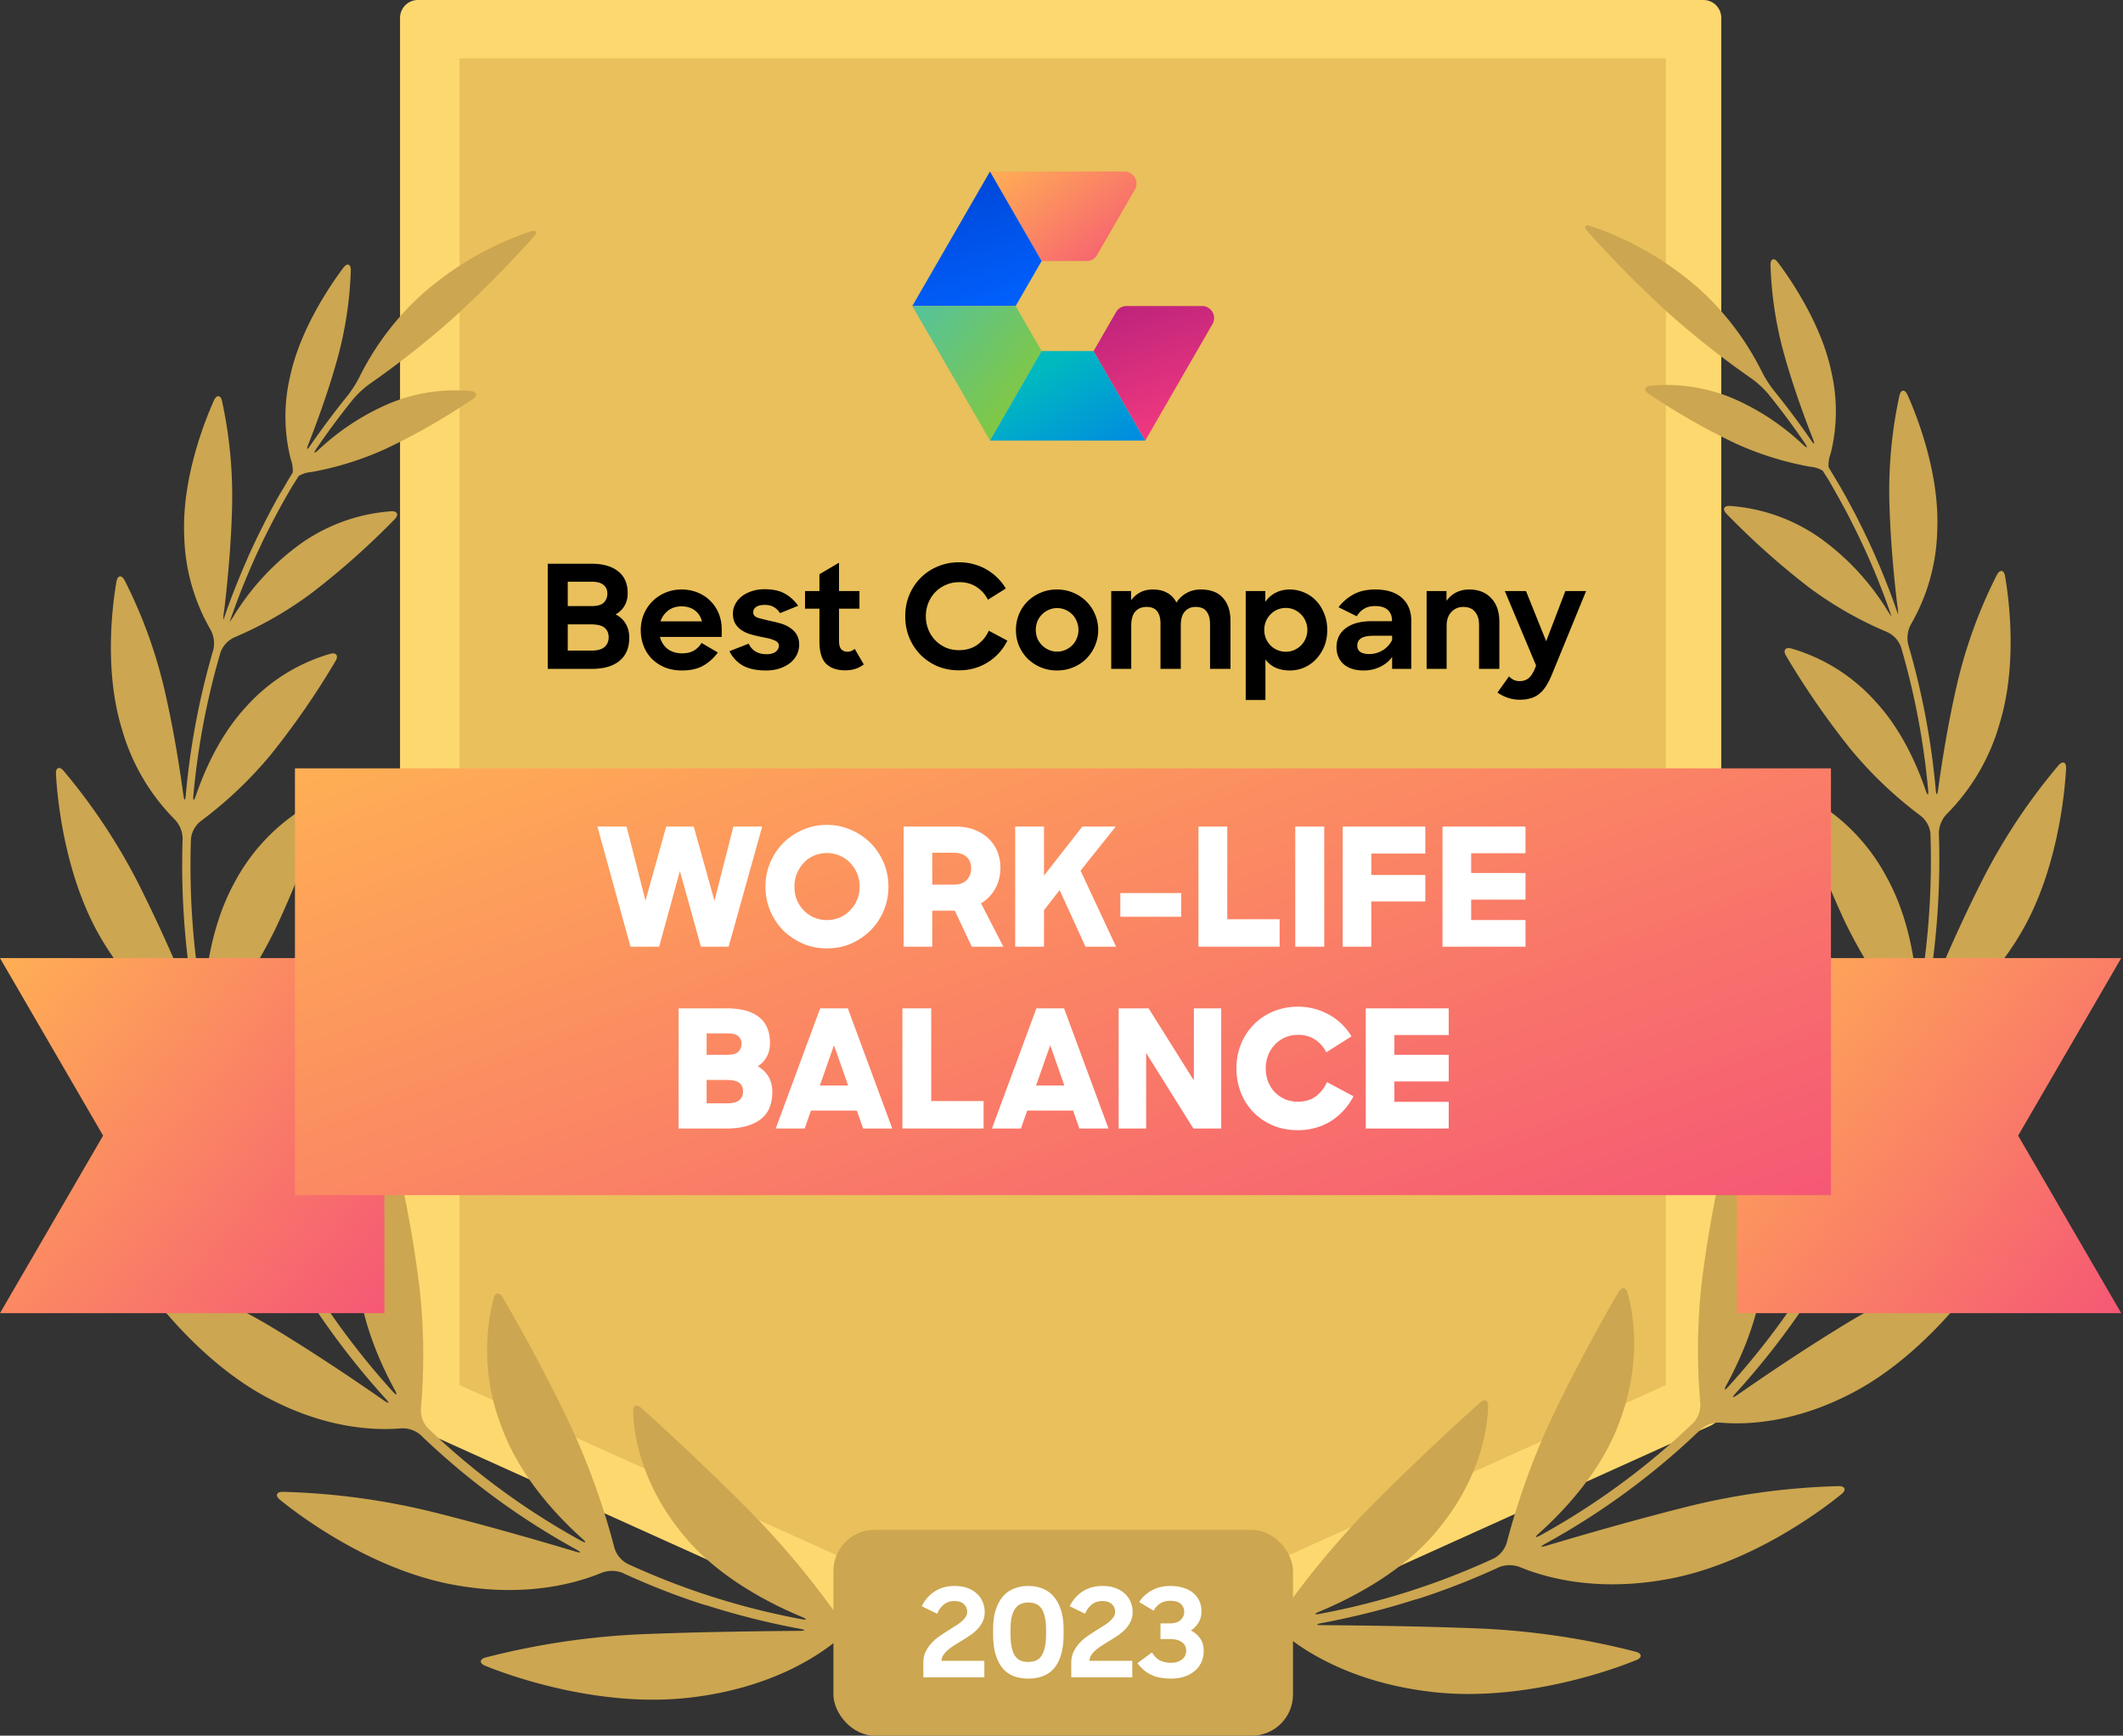 <svg xmlns="http://www.w3.org/2000/svg" width="619" height="506" fill="none"><rect width="100%" height="100%" fill="#333333" stroke="none"/><g clip-path="url(#clip0_620_2080)"><path d="M496.622 410.946l-187.386 84.541-187.371-84.541V5.194h374.757v405.752z" fill="#FDD86F"></path><path fill-rule="evenodd" clip-rule="evenodd" d="M307.105 500.215a5.44 5.44 0 002.131.466 5.451 5.451 0 002.146-.466l187.371-84.603a5.195 5.195 0 003.11-4.666V5.194A5.195 5.195 0 00496.669 0H121.865a5.21 5.21 0 00-5.225 5.194v405.814a5.194 5.194 0 003.11 4.666l187.355 84.541zm2.131-10.42l-182.192-82.193V10.389h364.399v397.213l-182.207 82.193z" fill="#FDD86F"></path><path d="M134 403.794V17h351.708v386.794l-175.862 79.331L134 403.794z" fill="#E9C05B"></path><path d="M244.291 471.225a251.775 251.775 0 00-25.35-30.373c-13.686-13.794-26.703-25.66-31.944-30.388-1.353-1.213-2.473-.731-2.41 1.073.233 6.221 2.068 20.653 14.51 35.77 9.533 11.819 24.074 19.642 34.696 24.074 1.664.7 1.555.964-.186.638a214.034 214.034 0 01-50.715-16.159 7.776 7.776 0 01-3.733-4.588 212.815 212.815 0 00-12.784-35.614c-7.916-16.734-16.345-31.493-19.829-37.48-.917-1.555-2.146-1.446-2.612.311a61.223 61.223 0 002.473 37.885c5.069 13.748 15.427 25.054 23.328 32.161 1.353 1.198 1.181 1.462-.405.591a211.528 211.528 0 01-44.619-32.83 7.683 7.683 0 01-1.99-5.552 178.884 178.884 0 00-.42-35.49 353.963 353.963 0 00-7.216-39.502c-.42-1.757-1.555-1.991-2.582-.451a60.297 60.297 0 00-8.305 34.945c.638 13.531 6.221 26.345 10.887 34.946.886 1.555.622 1.788-.591.451a222.417 222.417 0 01-31.82-45.35 7.636 7.636 0 01-.155-5.91 168.536 168.536 0 0010.544-33.545 330.829 330.829 0 004.915-39.518c.108-1.804-.98-2.395-2.349-1.229a59.472 59.472 0 00-18.382 30.529c-3.468 13.141-2.115 27.076-.28 36.64.342 1.773 0 1.882-.7.234a232.467 232.467 0 01-14.743-43.546 7.543 7.543 0 011.384-5.723 149.78 149.78 0 0017.574-27.807 295.815 295.815 0 0013.763-35.163c.544-1.726-.373-2.566-1.99-1.757a56.966 56.966 0 00-23.81 23.654c-6.237 11.275-8.321 24.463-8.912 33.67-.124 1.804-.435 1.835-.747 0a229.128 229.128 0 01-3.11-46.267 7.544 7.544 0 012.83-5.148 118.549 118.549 0 0020.42-19.362 233.394 233.394 0 0018.912-27.34c.917-1.555.217-2.566-1.556-2.1a52.628 52.628 0 00-24.634 15.552c-7.418 8.056-11.975 18.274-14.525 25.754-.591 1.727-.902 1.664-.731-.14a218.714 218.714 0 017.916-41.632 7.774 7.774 0 014.012-4.324 108.176 108.176 0 0022.893-13.188 226.858 226.858 0 0023.872-21.259c1.259-1.307.808-2.427-1.011-2.318a52.125 52.125 0 00-26.096 9.238 72.998 72.998 0 00-19.44 20.653c-.46.81-.98 1.585-1.555 2.317 0-.171.108-.326.155-.482.311-.902.622-1.788.949-2.69.326-.902.637-1.742.964-2.628l1.01-2.66 1.043-2.613c.373-.886.73-1.773 1.104-2.643.373-.871.73-1.727 1.104-2.598l1.166-2.628c.39-.855.794-1.711 1.198-2.566l1.229-2.613 1.275-2.535c.435-.855.87-1.726 1.322-2.581.45-.856.87-1.68 1.322-2.504l1.4-2.566c.466-.84.932-1.664 1.415-2.489.482-.824.964-1.695 1.462-2.535l1.555-2.457.42-.684a8.45 8.45 0 013.67-1.166 91.322 91.322 0 0021.913-6.859 193.177 193.177 0 0025.132-14.385c1.555-1.011 1.275-2.162-.529-2.364a49.88 49.88 0 00-24.059 3.748 70.592 70.592 0 00-20.342 13.39c-1.322 1.229-1.555 1.042-.544-.451a217.676 217.676 0 0110.668-14.339 27.42 27.42 0 014.728-4.386 262.562 262.562 0 0023.328-18.273 332.325 332.325 0 0024.557-24.666c1.213-1.353.762-2.084-.949-1.555a93.115 93.115 0 00-31.104 17.87 81.049 81.049 0 00-18.662 24.4 34.475 34.475 0 01-3.468 5.506 243.937 243.937 0 00-10.887 14.541c-1.01 1.555-1.26 1.368-.606-.311 2.441-6.221 5.676-15.023 8.258-24.184a110.04 110.04 0 004.105-26.547c0-1.82-1.057-2.177-2.146-.73-3.997 5.302-12.675 18.148-15.552 31.71a50.714 50.714 0 00.203 24.183 9.178 9.178 0 01.56 3.841l-.436.731c-.498.809-.98 1.556-1.462 2.427-.482.87-1.01 1.726-1.555 2.612-.544.887-.949 1.633-1.4 2.442l-1.43 2.644-1.307 2.519c-.467.887-.902 1.773-1.353 2.675-.451.902-.84 1.664-1.244 2.488-.404.825-.856 1.805-1.275 2.691-.42.886-.794 1.695-1.182 2.535-.39.84-.747 1.773-1.167 2.706a97.8 97.8 0 00-1.104 2.551c-.358.855-.746 1.819-1.12 2.737-.373.917-.7 1.71-1.026 2.566-.327.855-.716 1.835-1.058 2.752-.342.918-.637 1.727-.948 2.582l-.965 2.784c0 .171-.108.358-.17.529a10.57 10.57 0 01.217-2.737c.902-7.543 2.006-18.663 2.302-30a130.917 130.917 0 00-2.94-31.104c-.404-1.758-1.555-1.867-2.317-.218-2.986 6.61-9.44 23.328-8.693 39.533a57.135 57.135 0 007.636 27.309 8.384 8.384 0 01.855 5.895 220.088 220.088 0 00-8.04 42.363c-.156 1.804-.451 1.804-.7 0-1.089-7.993-2.909-19.626-5.646-31.275a140.8 140.8 0 00-11.524-31.384c-.84-1.555-2.006-1.415-2.332.374-1.291 7.387-3.562 26.298 1.555 42.97a60.87 60.87 0 0015.427 26.438 8.29 8.29 0 012.302 5.474 231.166 231.166 0 003.25 47.154c.311 1.789 0 1.866-.668.202-3.546-8.631-9.114-21.539-15.552-34.292a173.384 173.384 0 00-21.773-32.752c-1.182-1.369-2.286-.918-2.193.886.436 8.367 2.862 31.104 13.67 48.849 8.896 14.837 19.44 22.115 25.397 25.334a8.196 8.196 0 013.654 4.666 234.037 234.037 0 0015.07 44.463c.747 1.648.498 1.804-.606.358-5.957-7.776-15.008-19.378-24.883-30.56a186.07 186.07 0 00-31.104-27.994c-1.556-1.026-2.458-.326-1.929 1.416 2.473 8.398 10.855 31.383 26.843 46.935 13.172 12.955 26.018 17.45 32.939 19.036a8.008 8.008 0 014.666 3.53 225.991 225.991 0 0032.425 46.19c1.214 1.337 1.027 1.555-.466.529-8.149-5.677-20.218-13.842-32.753-21.415a181.798 181.798 0 00-37.884-17.108c-1.727-.528-2.442.451-1.416 1.944 4.9 7.201 19.798 26.656 39.72 36.594 16.548 8.367 30.233 8.694 37.325 8.072a8.052 8.052 0 015.614 1.897 213.826 213.826 0 0045.412 33.406c1.555.871 1.555 1.135-.249.606-10.388-3.11-25.831-7.574-41.337-11.462a204.973 204.973 0 00-44.012-5.94c-1.82 0-2.24 1.119-.824 2.27 7.045 5.77 28.413 21.306 52.426 25.132 20.031 3.328 34.369-.886 41.43-3.81a8.493 8.493 0 015.972 0 213.165 213.165 0 0021.182 8.445c1.711.575 3.11 1.011 3.11.979 0-.031 1.416.42 3.111.949a227.887 227.887 0 0024.385 5.957c1.773.342 1.758.59 0 .606-11.742.093-29.206.296-46.08.98a220.67 220.67 0 00-45.568 6.796c-1.742.498-1.819 1.68-.14 2.38 8.632 3.53 34.681 12.441 60.435 9.222 21.524-2.628 34.915-10.887 41.182-15.817a9.084 9.084 0 015.785-1.695c1.213.156 2.427.28 3.64.405 1.804.186 3.266-.358 3.266-1.167 0-.808-1.462-1.648-3.251-1.85l-3.11-.374a8.344 8.344 0 01-5.07-3.095zm129.89-1.555a252.347 252.347 0 0125.365-30.373c13.686-13.794 26.703-25.661 31.96-30.388 1.337-1.213 2.457-.731 2.395 1.073-.233 6.221-2.053 20.653-14.526 35.769-9.518 11.82-24.059 19.643-34.665 24.075-1.68.7-1.555.964.171.637a214.06 214.06 0 0050.715-16.158 7.775 7.775 0 003.732-4.588 212.904 212.904 0 0112.784-35.614c7.916-16.734 16.345-31.493 19.829-37.48.918-1.556 2.146-1.447 2.613.311 1.664 6.018 4.245 20.217-2.473 37.884-5.07 13.748-15.428 25.055-23.328 32.162-1.353 1.197-1.182 1.462.404.591a211.91 211.91 0 0044.619-32.83 7.686 7.686 0 001.991-5.552 178.808 178.808 0 01.42-35.49 357.613 357.613 0 017.231-39.409c.42-1.757 1.633-1.991 2.582-.451a60.17 60.17 0 018.289 34.945c-.638 13.531-6.221 26.346-10.886 34.946-.871 1.555-.622 1.788.591.451a222.39 222.39 0 0031.819-45.35 7.64 7.64 0 00.156-5.91 169.566 169.566 0 01-10.545-33.545 330.894 330.894 0 01-4.961-39.518c-.109-1.804.98-2.395 2.364-1.228a59.488 59.488 0 0118.383 30.435c3.483 13.141 2.13 27.076.295 36.64-.342 1.773 0 1.882.7.234a232.55 232.55 0 0014.759-43.546 7.623 7.623 0 00-1.4-5.723 149.787 149.787 0 01-17.574-27.807 298.598 298.598 0 01-13.763-35.163c-.545-1.726.373-2.566 1.99-1.758a56.97 56.97 0 0123.811 23.655c6.314 11.322 8.398 24.51 8.989 33.67.109 1.804.42 1.835.731 0a229.214 229.214 0 003.11-46.267 7.544 7.544 0 00-2.83-5.148 118.603 118.603 0 01-20.374-19.362 235.5 235.5 0 01-18.911-27.34c-.917-1.556-.218-2.567 1.555-2.1a52.68 52.68 0 0124.619 15.552c7.434 8.056 11.975 18.274 14.526 25.754.591 1.726.902 1.664.731-.14a218.747 218.747 0 00-7.916-41.633 7.775 7.775 0 00-4.013-4.323 108.223 108.223 0 01-23.032-13.188 226.325 226.325 0 01-23.795-21.26c-1.275-1.306-.824-2.426.996-2.317a52.109 52.109 0 0126.096 9.238 73.006 73.006 0 0119.44 20.653c.467.806.987 1.58 1.555 2.317 0-.171-.109-.326-.156-.482-.311-.902-.622-1.788-.948-2.69-.327-.902-.638-1.742-.964-2.629-.327-.886-.669-1.773-1.011-2.659l-1.042-2.613c-.358-.886-.731-1.773-1.089-2.644l-1.12-2.597-1.166-2.628c-.389-.855-.793-1.711-1.198-2.566-.404-.856-.808-1.742-1.244-2.613-.435-.871-.824-1.679-1.259-2.535l-1.307-2.581c-.435-.84-.886-1.68-1.337-2.504l-1.4-2.566-1.4-2.489-1.43-2.535-1.556-2.457-.42-.684a8.546 8.546 0 00-3.67-1.167 91.316 91.316 0 01-21.913-6.858 194.145 194.145 0 01-25.132-14.386c-1.555-1.011-1.275-2.161.529-2.364a49.894 49.894 0 0124.168 3.748 70.614 70.614 0 0120.218 13.391c1.322 1.228 1.555 1.042.544-.451a217.032 217.032 0 00-10.669-14.339 27.309 27.309 0 00-4.759-4.386 262.672 262.672 0 01-23.328-18.273A335.625 335.625 0 01462.89 67.48c-1.213-1.353-.762-2.084.964-1.555a93.193 93.193 0 0131.104 17.87 81.159 81.159 0 0118.662 24.4 34.475 34.475 0 003.468 5.506 235.261 235.261 0 0110.887 14.541c1.011 1.555 1.26 1.368.606-.311-2.441-6.221-5.676-15.024-8.258-24.184a110.052 110.052 0 01-4.105-26.547c0-1.82 1.057-2.177 2.146-.73 3.997 5.302 12.69 18.148 15.552 31.71a50.958 50.958 0 01-.187 24.183 9.016 9.016 0 00-.575 3.841l.435.731 1.462 2.426c.513.856 1.011 1.727 1.555 2.613l1.384 2.442c.482.886.965 1.757 1.431 2.644.467.886.887 1.648 1.322 2.472.435.825.902 1.773 1.353 2.675.451.902.84 1.664 1.244 2.489l1.291 2.69 1.166 2.535c.405.902.809 1.804 1.198 2.706.389.902.746 1.695 1.104 2.551l1.12 2.737c.352.85.695 1.705 1.026 2.566.358.917.716 1.835 1.058 2.753.342.917.637 1.726.949 2.581l.979 2.784.187.529a12.757 12.757 0 00-.233-2.737c-.902-7.543-2.007-18.663-2.302-30a130.922 130.922 0 012.939-31.104c.405-1.757 1.555-1.866 2.318-.218 2.985 6.61 9.44 23.328 8.693 39.533a57.149 57.149 0 01-7.62 27.325 8.383 8.383 0 00-.856 5.894 221.316 221.316 0 018.041 42.364c.155 1.804.451 1.804.699 0 1.089-7.994 2.924-19.627 5.646-31.275a140.8 140.8 0 0111.524-31.384c.855-1.555 2.022-1.415 2.333.373 1.29 7.387 3.561 26.299-1.556 42.97a60.859 60.859 0 01-15.427 26.439 8.29 8.29 0 00-2.302 5.474 231.114 231.114 0 01-3.25 47.154c-.311 1.788 0 1.866.669.202 3.545-8.631 9.113-21.54 15.629-34.292a173.457 173.457 0 0121.851-32.753c1.182-1.368 2.286-.917 2.193.887-.436 8.367-2.862 31.104-13.671 48.849-8.895 14.836-19.424 22.115-25.396 25.334a8.202 8.202 0 00-3.655 4.665 233.952 233.952 0 01-15.07 44.464c-.746 1.648-.497 1.804.607.357 5.956-7.776 15.008-19.377 24.883-30.559a186.126 186.126 0 0131.104-27.994c1.555-1.026 2.457-.327 1.929 1.415-2.551 8.336-10.98 31.369-26.921 46.858-13.172 12.955-26.018 17.45-32.939 19.036a8.01 8.01 0 00-4.743 3.53 225.38 225.38 0 01-32.426 46.19c-1.213 1.337-1.027 1.555.466.529 8.15-5.677 20.218-13.842 32.753-21.416a181.844 181.844 0 0137.884-17.107c1.742-.528 2.442.451 1.431 1.944-4.914 7.201-19.797 26.656-39.735 36.594-16.547 8.367-30.233 8.694-37.325 8.072a8.116 8.116 0 00-5.614 1.897 214.168 214.168 0 01-45.412 33.406c-1.555.871-1.477 1.135.249.606 10.389-3.11 25.832-7.574 41.337-11.462a204.99 204.99 0 0144.028-5.94c1.804 0 2.224 1.119.824 2.27-7.061 5.77-28.429 21.306-52.441 25.132-20.031 3.328-34.355-.886-41.431-3.81a8.438 8.438 0 00-5.956 0 213.345 213.345 0 01-21.198 8.445c-1.71.575-3.11 1.011-3.11.979 0-.031-1.415.42-3.11.949a228.702 228.702 0 01-24.37 5.957c-1.789.342-1.773.59 0 .606 11.741.093 29.206.296 46.08.98a220.515 220.515 0 0145.567 6.796c1.742.498 1.82 1.68.14 2.379-8.631 3.531-34.681 12.442-60.419 9.223-21.54-2.628-34.93-10.887-41.197-15.817a9.086 9.086 0 00-5.786-1.695c-1.213.156-2.426.28-3.639.405-1.804.186-3.266-.358-3.266-1.167 0-.808 1.462-1.648 3.266-1.85l3.111-.374a8.267 8.267 0 004.945-2.986z" fill="#CCA650"></path><path d="M288.644 50l15.059 26.097h13.132a3.509 3.509 0 003.038-1.754l11.015-19.08c1.35-2.34-.338-5.263-3.039-5.263h-39.205z" fill="url(#paint0_linear_620_2080)"></path><path d="M288.644 50l15.059 26.097-7.571 13.115H266L288.644 50z" fill="url(#paint1_linear_620_2080)"></path><path d="M266 89.212h30.132l7.571 13.123-15.059 26.097L266 89.212z" fill="url(#paint2_linear_620_2080)"></path><path d="M303.703 102.335h15.157l15.066 26.097h-45.282l15.059-26.097z" fill="url(#paint3_linear_620_2080)"></path><path d="M318.859 102.335l6.559-11.367a3.509 3.509 0 013.039-1.756h22.029c2.701 0 4.389 2.924 3.039 5.263l-19.6 33.957-15.066-26.097z" fill="url(#paint4_linear_620_2080)"></path><path d="M79.05 279.314H0l30.062 51.757L0 382.828h112.083V279.314H79.051z" fill="url(#paint5_linear_620_2080)"></path><path d="M618.488 279.314H506.404v103.514h112.084l-30.063-51.757 30.063-51.757z" fill="url(#paint6_linear_620_2080)"></path><path d="M533.851 348.416V224H86v124.416h447.851z" fill="url(#paint7_linear_620_2080)"></path><path d="M174.187 240.96h8.496l5.52 21.6 6.048-21.6h8.016l6.048 21.648 5.52-21.648h8.4L212.443 276h-8.064l-6.144-22.08-6.048 22.08h-8.352l-9.648-35.04zm66.9 35.52c-2.496 0-4.832-.464-7.008-1.392-2.176-.96-4.08-2.24-5.712-3.84-1.6-1.632-2.864-3.536-3.792-5.712-.928-2.208-1.392-4.56-1.392-7.056 0-2.496.464-4.832 1.392-7.008.928-2.176 2.192-4.08 3.792-5.712a17.953 17.953 0 015.712-3.84c2.176-.96 4.512-1.44 7.008-1.44 2.496 0 4.832.48 7.008 1.44a17.953 17.953 0 015.712 3.84 17.953 17.953 0 013.84 5.712c.928 2.176 1.392 4.512 1.392 7.008 0 2.496-.464 4.848-1.392 7.056a17.953 17.953 0 01-3.84 5.712c-1.6 1.6-3.488 2.88-5.664 3.84-2.176.928-4.528 1.392-7.056 1.392zm0-8.256c1.376 0 2.64-.256 3.792-.768a8.878 8.878 0 003.024-2.112 9.838 9.838 0 002.016-3.072c.48-1.184.72-2.448.72-3.792 0-1.344-.24-2.608-.72-3.792a9.695 9.695 0 00-2.016-3.12 9.4 9.4 0 00-3.072-2.112c-1.152-.512-2.4-.768-3.744-.768a9.45 9.45 0 00-3.792.768 9 9 0 00-2.976 2.112 10.132 10.132 0 00-1.968 3.12 9.996 9.996 0 00-.72 3.792c0 1.344.224 2.608.672 3.792a10.293 10.293 0 001.968 3.072 9.543 9.543 0 003.024 2.112c1.152.512 2.416.768 3.792.768zm22.38-27.264h15.072c2.112 0 3.984.32 5.616.96 1.632.64 3.008 1.504 4.128 2.592a10.75 10.75 0 012.544 3.84c.576 1.44.864 2.992.864 4.656 0 2.24-.512 4.272-1.536 6.096a10.91 10.91 0 01-4.128 4.224L292.555 276h-9.216l-4.944-10.512h-6.576V276h-8.352v-35.04zm8.352 7.632v9.312h6.096c1.792 0 3.104-.448 3.936-1.344.864-.928 1.296-2.048 1.296-3.36 0-1.44-.432-2.56-1.296-3.36-.864-.832-2.176-1.248-3.936-1.248h-6.096zm37.139 10.896l-4.56 5.856V276h-8.4v-35.04h8.4v14.304l11.184-14.304h9.744l-10.272 12.864L325.422 276h-8.928l-7.536-16.512zm17.694.864h17.76v6.912h-17.76v-6.912zm22.784-19.392h8.4v27.024H373.1V276h-23.664v-35.04zm28.222 0h8.448V276h-8.448v-35.04zm13.825 0h24.096v7.872h-15.744v6.24h15.744v7.728h-15.744V276h-8.352v-35.04zm29.109 0h24.192v7.776h-15.84v5.76h15.84v7.776h-15.84v5.952h15.84V276h-24.192v-35.04zm-222.727 53h13.872c4.256 0 7.44.848 9.552 2.544 2.144 1.696 3.216 4.192 3.216 7.488 0 1.6-.32 2.96-.96 4.08-.608 1.12-1.472 2.048-2.592 2.784 1.344.768 2.384 1.776 3.12 3.024.736 1.216 1.104 2.72 1.104 4.512 0 3.648-1.2 6.336-3.6 8.064-2.368 1.696-5.648 2.544-9.84 2.544h-13.872v-35.04zm8.16 20.88v6.816h5.904c1.632 0 2.816-.288 3.552-.864.768-.608 1.152-1.472 1.152-2.592s-.352-1.952-1.056-2.496c-.704-.576-1.968-.864-3.792-.864h-5.76zm0-13.584v6.24h6.096c1.504 0 2.56-.304 3.168-.912.608-.608.912-1.376.912-2.304 0-.96-.32-1.696-.96-2.208-.64-.544-1.696-.816-3.168-.816h-6.048zm33.108-7.296h8.064l12.96 35.04h-8.496l-1.824-5.232h-13.392L234.621 329h-8.448l12.96-35.04zm-.096 22.512h8.256l-4.128-11.76-4.128 11.76zm24.078-22.512h8.4v27.024h15.264V329h-23.664v-35.04zm39.065 0h8.064l12.96 35.04h-8.496l-1.824-5.232h-13.392L297.668 329h-8.448l12.96-35.04zm-.096 22.512h8.256l-4.128-11.76-4.128 11.76zm24.078-22.512h8.736l13.2 21.024V293.96h7.968V329h-8.112l-13.776-22.032V329h-8.016v-35.04zm52.294 35.52c-2.688 0-5.136-.464-7.344-1.392-2.208-.96-4.096-2.24-5.664-3.84-1.568-1.632-2.784-3.536-3.648-5.712-.864-2.208-1.296-4.56-1.296-7.056 0-2.56.448-4.928 1.344-7.104.896-2.208 2.144-4.112 3.744-5.712 1.6-1.632 3.488-2.896 5.664-3.792 2.208-.928 4.608-1.392 7.2-1.392 1.696 0 3.312.208 4.848.624a18.32 18.32 0 014.32 1.776 16.008 16.008 0 013.648 2.736 17.196 17.196 0 012.784 3.504l-7.344 4.656c-.8-1.568-1.888-2.8-3.264-3.696-1.376-.928-3.024-1.392-4.944-1.392-1.408 0-2.688.256-3.84.768a9 9 0 00-2.976 2.112c-.832.864-1.488 1.904-1.968 3.12a10.625 10.625 0 00-.672 3.792c0 1.344.224 2.608.672 3.792a9.57 9.57 0 001.92 3.072 9.515 9.515 0 002.928 2.064c1.152.512 2.432.768 3.84.768 2.112 0 3.872-.528 5.28-1.584a10.49 10.49 0 003.216-4.128l7.728 4.128a18.75 18.75 0 01-2.736 3.984 18.433 18.433 0 01-3.696 3.168c-1.344.864-2.848 1.536-4.512 2.016-1.632.48-3.376.72-5.232.72zm19.753-35.52h24.192v7.776h-15.84v5.76h15.84v7.776h-15.84v5.952h15.84V329h-24.192v-35.04z" fill="#fff"></path><path d="M159.7 164.34h12.684c3.416 0 6.034.742 7.854 2.226 1.848 1.456 2.772 3.57 2.772 6.342 0 1.428-.308 2.66-.924 3.696-.588 1.036-1.456 1.876-2.604 2.52 1.288.644 2.268 1.54 2.94 2.688.7 1.148 1.05 2.52 1.05 4.116 0 1.512-.252 2.842-.756 3.99a7.437 7.437 0 01-2.184 2.814c-.952.756-2.114 1.33-3.486 1.722-1.344.364-2.87.546-4.578.546H159.7v-30.66zm5.838 17.682v7.644h7.014c1.624 0 2.842-.336 3.654-1.008.84-.7 1.26-1.652 1.26-2.856s-.392-2.128-1.176-2.772c-.784-.672-2.114-1.008-3.99-1.008h-6.762zm0-12.432v7.098h7.056c1.596 0 2.744-.336 3.444-1.008.7-.7 1.05-1.582 1.05-2.646 0-1.064-.378-1.904-1.134-2.52-.728-.616-1.876-.924-3.444-.924h-6.972zm33.299 25.872c-1.82 0-3.472-.294-4.956-.882-1.484-.616-2.758-1.456-3.822-2.52a11.11 11.11 0 01-2.394-3.738c-.56-1.428-.84-2.968-.84-4.62 0-1.652.294-3.192.882-4.62.616-1.456 1.456-2.716 2.52-3.78 1.064-1.064 2.324-1.904 3.78-2.52 1.456-.616 3.024-.924 4.704-.924 1.708 0 3.276.294 4.704.882 1.428.588 2.66 1.4 3.696 2.436 1.036 1.008 1.848 2.226 2.436 3.654.588 1.428.882 2.982.882 4.662v2.184h-18.018c.392 1.484 1.148 2.66 2.268 3.528 1.148.84 2.562 1.26 4.242 1.26 1.344 0 2.478-.266 3.402-.798a6.514 6.514 0 002.226-2.226l4.746 2.772a13.333 13.333 0 01-4.2 3.822c-1.652.952-3.738 1.428-6.258 1.428zm-.126-18.69c-1.484 0-2.758.392-3.822 1.176-1.064.784-1.834 1.848-2.31 3.192h12.096c-.392-1.428-1.106-2.506-2.142-3.234-1.036-.756-2.31-1.134-3.822-1.134zm24.56 18.69c-2.716 0-4.942-.476-6.678-1.428-1.708-.98-3.01-2.38-3.906-4.2l5.586-2.184c1.008 2.044 2.744 3.066 5.208 3.066 1.176 0 2.072-.238 2.688-.714.616-.504.924-1.092.924-1.764 0-.42-.14-.756-.42-1.008-.28-.28-.672-.504-1.176-.672a10.043 10.043 0 00-1.68-.504 87.48 87.48 0 00-2.058-.42 39.673 39.673 0 01-2.898-.714c-.952-.28-1.82-.672-2.604-1.176a6.259 6.259 0 01-1.848-1.89c-.476-.784-.714-1.778-.714-2.982 0-.952.224-1.862.672-2.73a6.946 6.946 0 011.89-2.268c.812-.644 1.778-1.148 2.898-1.512 1.148-.392 2.422-.588 3.822-.588 2.408 0 4.368.434 5.88 1.302 1.512.84 2.8 2.016 3.864 3.528l-5.292 2.142a5.178 5.178 0 00-1.806-1.764c-.7-.42-1.582-.63-2.646-.63-1.148 0-2.002.21-2.562.63-.532.392-.798.91-.798 1.554 0 .728.448 1.246 1.344 1.554.896.28 2.17.602 3.822.966.952.196 1.904.434 2.856.714.98.28 1.862.686 2.646 1.218a6.046 6.046 0 011.974 1.974c.504.812.756 1.82.756 3.024 0 .896-.196 1.792-.588 2.688-.392.868-.994 1.666-1.806 2.394-.812.7-1.834 1.274-3.066 1.722-1.204.448-2.632.672-4.284.672zm11.448-23.142h4.2v-4.914l5.712-3.36v8.274h5.964v5.124h-5.964v9.324c0 1.204.224 2.044.672 2.52.476.476 1.078.714 1.806.714.756 0 1.456-.28 2.1-.84l2.646 4.536a8.369 8.369 0 01-2.478 1.302c-.896.28-1.876.42-2.94.42-2.38 0-4.228-.63-5.544-1.89-1.316-1.288-1.974-3.472-1.974-6.552v-9.534h-4.2v-5.124zm44.933 23.1c-2.324 0-4.452-.406-6.384-1.218-1.904-.84-3.556-1.974-4.956-3.402-1.372-1.428-2.45-3.094-3.234-4.998-.756-1.904-1.134-3.948-1.134-6.132 0-2.24.392-4.312 1.176-6.216.812-1.932 1.918-3.598 3.318-4.998a15.149 15.149 0 014.998-3.318c1.904-.812 3.976-1.218 6.216-1.218 1.456 0 2.856.182 4.2.546 1.372.364 2.632.882 3.78 1.554a15.06 15.06 0 013.192 2.436c.952.924 1.764 1.96 2.436 3.108l-5.208 3.276c-.812-1.596-1.932-2.842-3.36-3.738-1.4-.924-3.066-1.386-4.998-1.386-1.4 0-2.702.266-3.906.798a9.347 9.347 0 00-3.066 2.1c-.868.896-1.554 1.96-2.058 3.192a10.414 10.414 0 00-.714 3.864 10.3 10.3 0 00.714 3.822 9.488 9.488 0 002.016 3.15 9.91 9.91 0 003.066 2.142c1.176.504 2.464.756 3.864.756 2.1 0 3.878-.518 5.334-1.554a10.048 10.048 0 003.36-4.116l5.418 2.898a15.99 15.99 0 01-2.394 3.528 15.08 15.08 0 01-3.234 2.73 15.009 15.009 0 01-3.906 1.764c-1.428.42-2.94.63-4.536.63zm28.532.042c-1.708 0-3.29-.308-4.746-.924a12.27 12.27 0 01-3.822-2.52 12.408 12.408 0 01-2.52-3.78c-.588-1.428-.882-2.954-.882-4.578s.294-3.15.882-4.578c.616-1.456 1.456-2.716 2.52-3.78a12.27 12.27 0 013.822-2.52c1.456-.616 3.038-.924 4.746-.924 1.68 0 3.248.308 4.704.924 1.484.616 2.758 1.456 3.822 2.52a11.435 11.435 0 012.562 3.78c.616 1.428.924 2.954.924 4.578s-.308 3.15-.924 4.578a12.408 12.408 0 01-2.52 3.78c-1.064 1.064-2.338 1.904-3.822 2.52-1.456.616-3.038.924-4.746.924zm.042-5.502a5.93 5.93 0 002.436-.504 6.489 6.489 0 001.974-1.344c.56-.56.994-1.218 1.302-1.974a6.329 6.329 0 00.504-2.52c0-.868-.168-1.694-.504-2.478a5.823 5.823 0 00-1.302-2.016 6.489 6.489 0 00-1.974-1.344 5.93 5.93 0 00-2.436-.504 5.93 5.93 0 00-2.436.504 6.489 6.489 0 00-1.974 1.344 6.356 6.356 0 00-1.344 2.016 6.716 6.716 0 00-.462 2.478c0 .896.154 1.736.462 2.52a6.489 6.489 0 001.344 1.974 6.489 6.489 0 001.974 1.344 5.93 5.93 0 002.436.504zm15.772-17.64h5.796v2.688c.7-.98 1.582-1.75 2.646-2.31 1.064-.56 2.282-.84 3.654-.84 1.708 0 3.136.336 4.284 1.008 1.148.644 2.03 1.582 2.646 2.814a7.863 7.863 0 012.898-2.772c1.232-.7 2.632-1.05 4.2-1.05 2.884 0 5.04.826 6.468 2.478 1.456 1.624 2.184 3.864 2.184 6.72V195h-5.964v-13.104c0-1.54-.336-2.744-1.008-3.612-.644-.896-1.708-1.344-3.192-1.344-1.316 0-2.366.448-3.15 1.344-.784.868-1.176 2.198-1.176 3.99V195h-5.922v-13.272c0-1.512-.322-2.688-.966-3.528-.644-.84-1.68-1.26-3.108-1.26-1.372 0-2.464.448-3.276 1.344-.784.896-1.176 2.268-1.176 4.116V195h-5.838v-22.68zm52.105 23.142c-1.54 0-2.926-.266-4.158-.798-1.232-.56-2.226-1.372-2.982-2.436v11.844h-5.754V172.32h5.712v3.15a8.01 8.01 0 012.982-2.646c1.232-.644 2.618-.966 4.158-.966 1.428 0 2.8.28 4.116.84a10.1 10.1 0 013.486 2.352c1.008 1.036 1.806 2.282 2.394 3.738.616 1.456.924 3.08.924 4.872 0 1.82-.308 3.458-.924 4.914-.616 1.428-1.428 2.66-2.436 3.696a10.624 10.624 0 01-3.486 2.394 10.46 10.46 0 01-4.032.798zm-1.176-5.46a5.93 5.93 0 002.436-.504 6.489 6.489 0 001.974-1.344 6.06 6.06 0 001.344-2.016 6.329 6.329 0 00.504-2.52c0-.896-.168-1.722-.504-2.478a5.544 5.544 0 00-1.344-2.016 6.141 6.141 0 00-1.974-1.386 5.93 5.93 0 00-2.436-.504c-.896 0-1.736.168-2.52.504a6.141 6.141 0 00-1.974 1.386 6.356 6.356 0 00-1.344 2.016 6.716 6.716 0 00-.462 2.478c0 .896.154 1.736.462 2.52a7.052 7.052 0 001.344 2.016 6.489 6.489 0 001.974 1.344 6.329 6.329 0 002.52.504zm22.656 5.46c-2.492 0-4.438-.616-5.838-1.848-1.372-1.26-2.058-2.898-2.058-4.914 0-2.38.91-4.242 2.73-5.586 1.82-1.344 4.312-2.016 7.476-2.016h5.964v-.294c0-1.232-.406-2.226-1.218-2.982-.812-.756-2.044-1.134-3.696-1.134-1.288 0-2.366.266-3.234.798-.868.504-1.568 1.232-2.1 2.184l-5.334-2.646a13.658 13.658 0 014.284-3.696c1.736-.98 3.878-1.47 6.426-1.47 3.36 0 5.95.812 7.77 2.436 1.82 1.624 2.73 3.878 2.73 6.762V195h-5.586v-3.486c-.812 1.176-1.96 2.128-3.444 2.856-1.456.728-3.08 1.092-4.872 1.092zm1.68-4.788c.7 0 1.386-.098 2.058-.294a7.634 7.634 0 001.89-.84 6.983 6.983 0 001.554-1.302 6.125 6.125 0 001.134-1.68v-1.218h-5.334c-1.736 0-2.982.252-3.738.756-.728.504-1.092 1.204-1.092 2.1 0 1.652 1.176 2.478 3.528 2.478zm16.693-18.354h5.795v2.856a7.745 7.745 0 012.772-2.436c1.149-.588 2.437-.882 3.865-.882 2.688 0 4.816.84 6.384 2.52 1.596 1.652 2.393 3.962 2.393 6.93V195h-5.922v-12.81c0-1.624-.391-2.898-1.175-3.822-.757-.952-1.904-1.428-3.444-1.428-1.373 0-2.52.49-3.444 1.47-.925.952-1.387 2.31-1.387 4.074V195h-5.837v-22.68z" fill="#000"></path><path d="M443.09 203.988c-1.204 0-2.38-.196-3.528-.588-1.12-.392-2.1-.896-2.94-1.512l3.36-4.704c.392.42.84.756 1.344 1.008.504.252 1.078.378 1.722.378 1.036 0 1.89-.266 2.562-.798.7-.532 1.33-1.47 1.89-2.814l.378-.924-9.114-21.714h6.174l5.88 14.616 5.586-14.616h6.048l-9.786 23.898c-.588 1.456-1.19 2.674-1.806 3.654-.616 1.008-1.302 1.806-2.058 2.394a6.771 6.771 0 01-2.52 1.302c-.924.28-1.988.42-3.192.42z" fill="#000"></path><rect x="243" y="446" width="134" height="60" rx="12" fill="#CCA650"></rect><path d="M269.217 484.752c0-1.176.216-2.232.648-3.168a9.98 9.98 0 011.728-2.556 13.05 13.05 0 012.376-2.052c.888-.624 1.764-1.2 2.628-1.728.72-.456 1.404-.888 2.052-1.296a11.502 11.502 0 001.728-1.26c.504-.432.9-.876 1.188-1.332.288-.456.432-.948.432-1.476 0-.912-.324-1.656-.972-2.232-.624-.6-1.548-.9-2.772-.9-1.224 0-2.256.348-3.096 1.044-.84.696-1.476 1.584-1.908 2.664l-4.5-2.196c.888-1.8 2.136-3.228 3.744-4.284 1.632-1.08 3.576-1.62 5.832-1.62 1.392 0 2.628.192 3.708.576 1.08.384 1.992.924 2.736 1.62a6.386 6.386 0 011.728 2.412c.408.912.612 1.896.612 2.952s-.204 2.004-.612 2.844a8.763 8.763 0 01-1.584 2.268 13.007 13.007 0 01-2.232 1.836 54.213 54.213 0 01-2.484 1.584 79.52 79.52 0 00-2.088 1.296c-.672.432-1.272.876-1.8 1.332a7.745 7.745 0 00-1.26 1.44 3.16 3.16 0 00-.54 1.656h12.492V489h-17.784v-4.248zm30.599-.252c.792 0 1.512-.12 2.16-.36.648-.264 1.188-.708 1.62-1.332.456-.648.804-1.5 1.044-2.556s.36-2.388.36-3.996v-1.08c0-1.584-.132-2.892-.396-3.924-.24-1.032-.588-1.848-1.044-2.448-.432-.6-.972-1.02-1.62-1.26-.624-.24-1.32-.36-2.088-.36-.792 0-1.512.132-2.16.396-.624.24-1.164.672-1.62 1.296-.456.6-.816 1.416-1.08 2.448-.24 1.032-.36 2.316-.36 3.852v1.08c0 1.632.12 2.976.36 4.032s.576 1.896 1.008 2.52c.456.624 1.008 1.068 1.656 1.332.648.24 1.368.36 2.16.36zm0 4.86c-1.512 0-2.904-.228-4.176-.684a8.205 8.205 0 01-3.24-2.268c-.888-1.032-1.584-2.376-2.088-4.032-.504-1.656-.756-3.672-.756-6.048v-1.224c0-2.28.264-4.224.792-5.832.528-1.608 1.248-2.928 2.16-3.96.936-1.032 2.028-1.776 3.276-2.232 1.248-.48 2.592-.72 4.032-.72 1.464 0 2.82.24 4.068.72a8.157 8.157 0 013.276 2.268c.912 1.032 1.632 2.352 2.16 3.96.528 1.608.792 3.54.792 5.796v1.224c0 2.424-.252 4.464-.756 6.12-.504 1.656-1.212 3-2.124 4.032a7.992 7.992 0 01-3.276 2.196c-1.248.456-2.628.684-4.14.684zm12.536-4.608c0-1.176.216-2.232.648-3.168a9.98 9.98 0 011.728-2.556 13.05 13.05 0 012.376-2.052c.888-.624 1.764-1.2 2.628-1.728.72-.456 1.404-.888 2.052-1.296a11.502 11.502 0 001.728-1.26c.504-.432.9-.876 1.188-1.332.288-.456.432-.948.432-1.476 0-.912-.324-1.656-.972-2.232-.624-.6-1.548-.9-2.772-.9-1.224 0-2.256.348-3.096 1.044-.84.696-1.476 1.584-1.908 2.664l-4.5-2.196c.888-1.8 2.136-3.228 3.744-4.284 1.632-1.08 3.576-1.62 5.832-1.62 1.392 0 2.628.192 3.708.576 1.08.384 1.992.924 2.736 1.62a6.386 6.386 0 011.728 2.412c.408.912.612 1.896.612 2.952s-.204 2.004-.612 2.844a8.763 8.763 0 01-1.584 2.268 13.007 13.007 0 01-2.232 1.836 54.213 54.213 0 01-2.484 1.584 79.52 79.52 0 00-2.088 1.296c-.672.432-1.272.876-1.8 1.332a7.745 7.745 0 00-1.26 1.44 3.16 3.16 0 00-.54 1.656h12.492V489h-17.784v-4.248zm29.075 4.608c-2.328 0-4.26-.372-5.796-1.116-1.536-.744-2.868-1.872-3.996-3.384l4.248-3.132c.648 1.08 1.428 1.86 2.34 2.34.912.456 1.98.684 3.204.684 1.296 0 2.352-.312 3.168-.936.84-.648 1.26-1.524 1.26-2.628 0-1.056-.42-1.872-1.26-2.448-.84-.6-1.944-.9-3.312-.9h-2.916v-4.572h2.7c1.392 0 2.436-.324 3.132-.972.72-.648 1.08-1.464 1.08-2.448 0-.864-.324-1.608-.972-2.232-.648-.624-1.656-.936-3.024-.936-1.2 0-2.196.252-2.988.756-.792.504-1.44 1.212-1.944 2.124l-4.212-2.52a10.05 10.05 0 013.744-3.42c1.536-.84 3.324-1.26 5.364-1.26 1.416 0 2.676.18 3.78.54 1.128.336 2.076.828 2.844 1.476a6.33 6.33 0 011.8 2.34c.432.888.648 1.884.648 2.988 0 1.224-.276 2.316-.828 3.276a7.034 7.034 0 01-2.268 2.34c1.152.6 2.064 1.392 2.736 2.376.672.984 1.008 2.184 1.008 3.6 0 1.152-.216 2.22-.648 3.204a7.084 7.084 0 01-1.908 2.556c-.816.72-1.812 1.284-2.988 1.692-1.176.408-2.508.612-3.996.612z" fill="#fff"></path></g><defs><linearGradient id="paint0_linear_620_2080" x1="288.344" y1="49.649" x2="328.519" y2="99.596" gradientUnits="userSpaceOnUse"><stop stop-color="#FFB054"></stop><stop offset="1" stop-color="#F23980"></stop></linearGradient><linearGradient id="paint1_linear_620_2080" x1="296.525" y1="89.296" x2="281.066" y2="41.77" gradientUnits="userSpaceOnUse"><stop stop-color="#0061FF"></stop><stop offset="1" stop-color="#0041CE"></stop></linearGradient><linearGradient id="paint2_linear_620_2080" x1="253.96" y1="75.262" x2="302.514" y2="114.405" gradientUnits="userSpaceOnUse"><stop stop-color="#40C0C4"></stop><stop offset="1" stop-color="#83C83F"></stop></linearGradient><linearGradient id="paint3_linear_620_2080" x1="303.08" y1="107.892" x2="336.939" y2="161.109" gradientUnits="userSpaceOnUse"><stop stop-color="#00B9BF"></stop><stop offset="1" stop-color="#0061FF"></stop></linearGradient><linearGradient id="paint4_linear_620_2080" x1="332.551" y1="59.122" x2="353.894" y2="121.853" gradientUnits="userSpaceOnUse"><stop stop-color="#9B1578"></stop><stop offset="1" stop-color="#F23980"></stop></linearGradient><linearGradient id="paint5_linear_620_2080" x1="-.788" y1="277.922" x2="159.286" y2="409.564" gradientUnits="userSpaceOnUse"><stop stop-color="#FFB054"></stop><stop offset="1" stop-color="#F23980"></stop></linearGradient><linearGradient id="paint6_linear_620_2080" x1="505.617" y1="277.922" x2="665.69" y2="409.564" gradientUnits="userSpaceOnUse"><stop stop-color="#FFB054"></stop><stop offset="1" stop-color="#F23980"></stop></linearGradient><linearGradient id="paint7_linear_620_2080" x1="82.853" y1="222.327" x2="209.372" y2="568.223" gradientUnits="userSpaceOnUse"><stop stop-color="#FFB054"></stop><stop offset="1" stop-color="#F23980"></stop></linearGradient><clipPath id="clip0_620_2080"><path fill="#fff" d="M0 0h619v506H0z"></path></clipPath></defs></svg>
